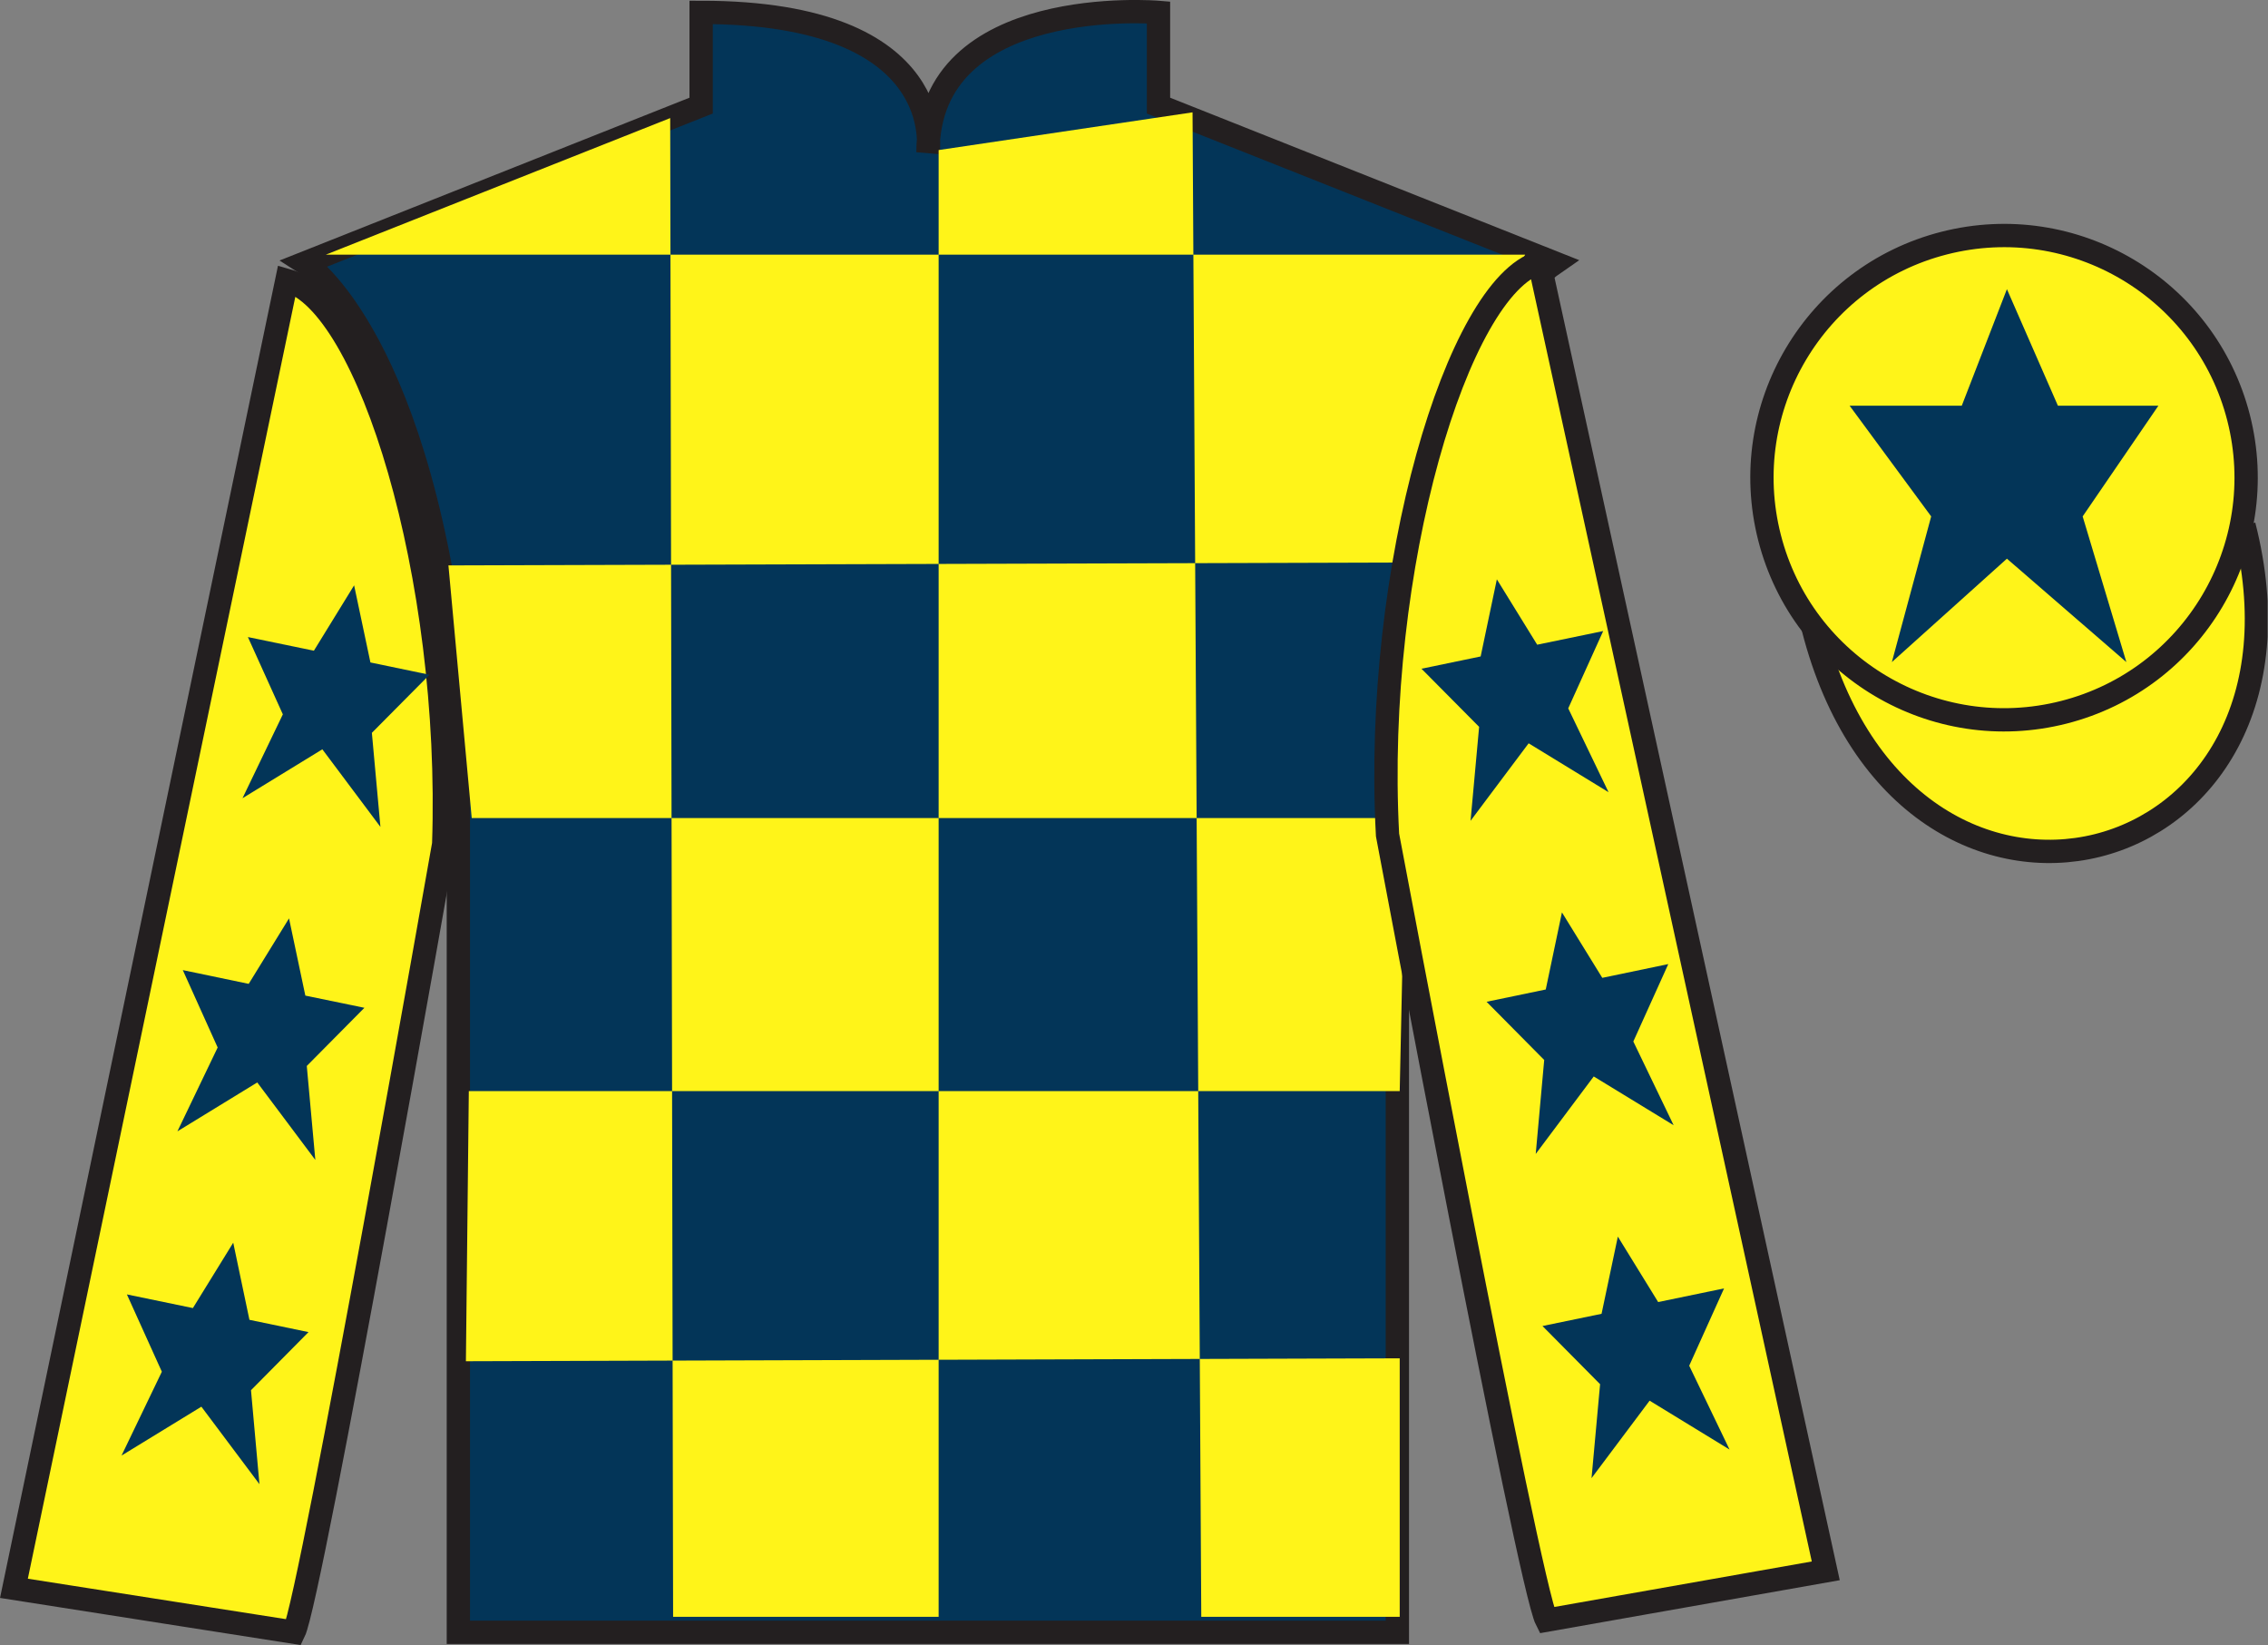 <?xml version="1.0" encoding="UTF-8"?>
<svg xmlns="http://www.w3.org/2000/svg" xmlns:xlink="http://www.w3.org/1999/xlink" width="97.32pt" height="70.58pt" viewBox="0 0 97.32 70.58" version="1.1">
<rect x="0" y="0" width="97.32" height="70.58" fill="#808080" stroke="none"/>
<defs>
<clipPath id="clip1">
  <path d="M 0 70.578 L 97.301 70.578 L 97.301 -0.004 L 0 -0.004 L 0 70.578 Z M 0 70.578 "/>
</clipPath>
</defs>
<g id="surface0">
<g clip-path="url(#clip1)" clip-rule="nonzero">
<path style="fill-rule:nonzero;fill:rgb(100%,95.41%,10.001%);fill-opacity:1;stroke-width:10;stroke-linecap:butt;stroke-linejoin:miter;stroke:rgb(13.73%,12.16%,12.549%);stroke-opacity:1;stroke-miterlimit:4;" d="M 778.008 436.425 C 817.734 280.761 1001.68 328.378 962.891 480.37 " transform="matrix(0.1,0,0,-0.1,0,70.58)"/>
<path style=" stroke:none;fill-rule:nonzero;fill:rgb(1.442%,20.818%,34.409%);fill-opacity:1;" d="M 13.086 11.281 C 13.086 11.281 18.168 14.531 19.668 29.863 C 19.668 29.863 19.668 44.863 19.668 70.031 L 59.961 70.031 L 59.961 29.695 C 59.961 29.695 61.75 14.695 66.711 11.281 L 49.711 4.531 L 49.711 0.531 C 49.711 0.531 39.82 -0.305 39.82 6.531 C 39.82 6.531 40.836 0.531 30.086 0.531 L 30.086 4.531 L 13.086 11.281 "/>
<path style="fill:none;stroke-width:10;stroke-linecap:butt;stroke-linejoin:miter;stroke:rgb(13.73%,12.16%,12.549%);stroke-opacity:1;stroke-miterlimit:4;" d="M 130.859 592.987 C 130.859 592.987 181.68 560.487 196.68 407.167 C 196.68 407.167 196.68 257.167 196.68 5.487 L 599.609 5.487 L 599.609 408.847 C 599.609 408.847 617.5 558.847 667.109 592.987 L 497.109 660.487 L 497.109 700.487 C 497.109 700.487 398.203 708.847 398.203 640.487 C 398.203 640.487 408.359 700.487 300.859 700.487 L 300.859 660.487 L 130.859 592.987 Z M 130.859 592.987 " transform="matrix(0.1,0,0,-0.1,0,70.58)"/>
<path style=" stroke:none;fill-rule:nonzero;fill:rgb(100%,95.41%,10.001%);fill-opacity:1;" d="M 28.758 5.066 L 28.883 69.367 L 40.277 69.367 L 40.277 6.438 L 51.172 4.82 L 51.547 69.367 L 60.062 69.367 L 60.062 58.277 L 19.992 58.402 L 20.117 46.812 L 60.062 46.812 L 60.312 35.098 L 20.242 35.098 L 19.242 24.258 L 60.812 24.133 C 61.062 18.836 65.445 10.926 65.445 10.926 L 13.98 10.926 L 28.758 5.066 "/>
<path style=" stroke:none;fill-rule:nonzero;fill:rgb(100%,95.41%,10.001%);fill-opacity:1;" d="M 12.613 70.027 C 13.352 68.52 19.039 36.215 19.039 36.215 C 19.43 24.711 15.816 12.996 12.309 12.027 L 0.598 68.145 L 12.613 70.027 "/>
<path style="fill:none;stroke-width:10;stroke-linecap:butt;stroke-linejoin:miter;stroke:rgb(13.73%,12.16%,12.549%);stroke-opacity:1;stroke-miterlimit:4;" d="M 126.133 5.527 C 133.516 20.605 190.391 343.652 190.391 343.652 C 194.297 458.691 158.164 575.839 123.086 585.527 L 5.977 24.355 L 126.133 5.527 Z M 126.133 5.527 " transform="matrix(0.1,0,0,-0.1,0,70.58)"/>
<path style=" stroke:none;fill-rule:nonzero;fill:rgb(100%,95.41%,10.001%);fill-opacity:1;" d="M 78.344 67.395 L 66.051 11.262 C 62.562 12.297 58.926 24.332 59.539 35.824 C 59.539 35.824 65.598 68.02 66.363 69.512 L 78.344 67.395 "/>
<path style="fill:none;stroke-width:10;stroke-linecap:butt;stroke-linejoin:miter;stroke:rgb(13.73%,12.16%,12.549%);stroke-opacity:1;stroke-miterlimit:4;" d="M 783.438 31.855 L 660.508 593.183 C 625.625 582.831 589.258 462.48 595.391 347.558 C 595.391 347.558 655.977 25.605 663.633 10.683 L 783.438 31.855 Z M 783.438 31.855 " transform="matrix(0.1,0,0,-0.1,0,70.58)"/>
<path style=" stroke:none;fill-rule:nonzero;fill:rgb(100%,95.41%,10.001%);fill-opacity:1;" d="M 88.562 30.559 C 94.117 29.141 97.473 23.484 96.059 17.926 C 94.641 12.367 88.984 9.012 83.426 10.43 C 77.867 11.848 74.512 17.504 75.93 23.062 C 77.348 28.621 83.004 31.977 88.562 30.559 "/>
<path style="fill:none;stroke-width:10;stroke-linecap:butt;stroke-linejoin:miter;stroke:rgb(13.73%,12.16%,12.549%);stroke-opacity:1;stroke-miterlimit:4;" d="M 885.625 400.214 C 941.172 414.394 974.727 470.956 960.586 526.542 C 946.406 582.128 889.844 615.683 834.258 601.503 C 778.672 587.323 745.117 530.761 759.297 475.175 C 773.477 419.589 830.039 386.034 885.625 400.214 Z M 885.625 400.214 " transform="matrix(0.1,0,0,-0.1,0,70.58)"/>
<path style=" stroke:none;fill-rule:nonzero;fill:rgb(1.442%,20.818%,34.409%);fill-opacity:1;" d="M 12.402 39.402 L 10.672 42.211 L 7.844 41.621 L 9.34 44.941 L 7.613 48.539 L 11.039 46.441 L 13.531 49.766 L 13.164 45.734 L 15.637 43.238 L 13.102 42.715 L 12.402 39.402 "/>
<path style=" stroke:none;fill-rule:nonzero;fill:rgb(1.442%,20.818%,34.409%);fill-opacity:1;" d="M 10.008 53.316 L 8.277 56.121 L 5.445 55.535 L 6.945 58.852 L 5.215 62.449 L 8.641 60.352 L 11.133 63.676 L 10.77 59.645 L 13.238 57.152 L 10.703 56.625 L 10.008 53.316 "/>
<path style=" stroke:none;fill-rule:nonzero;fill:rgb(1.442%,20.818%,34.409%);fill-opacity:1;" d="M 15.195 25.113 L 13.469 27.918 L 10.637 27.332 L 12.137 30.648 L 10.406 34.246 L 13.832 32.148 L 16.324 35.477 L 15.957 31.441 L 18.43 28.949 L 15.895 28.422 L 15.195 25.113 "/>
<path style=" stroke:none;fill-rule:nonzero;fill:rgb(1.442%,20.818%,34.409%);fill-opacity:1;" d="M 67.023 39.145 L 68.754 41.953 L 71.586 41.363 L 70.086 44.684 L 71.816 48.277 L 68.387 46.184 L 65.898 49.508 L 66.262 45.477 L 63.789 42.98 L 66.328 42.453 L 67.023 39.145 "/>
<path style=" stroke:none;fill-rule:nonzero;fill:rgb(1.442%,20.818%,34.409%);fill-opacity:1;" d="M 69.422 53.055 L 71.152 55.863 L 73.98 55.277 L 72.484 58.594 L 74.215 62.191 L 70.785 60.094 L 68.293 63.418 L 68.66 59.387 L 66.188 56.891 L 68.723 56.367 L 69.422 53.055 "/>
<path style=" stroke:none;fill-rule:nonzero;fill:rgb(1.442%,20.818%,34.409%);fill-opacity:1;" d="M 64.23 24.855 L 65.961 27.66 L 68.793 27.074 L 67.293 30.391 L 69.023 33.988 L 65.594 31.891 L 63.102 35.215 L 63.469 31.184 L 60.996 28.691 L 63.535 28.164 L 64.23 24.855 "/>
<path style=" stroke:none;fill-rule:nonzero;fill:rgb(1.442%,20.818%,34.409%);fill-opacity:1;" d="M 86.117 12.406 L 84.18 17.406 L 79.367 17.406 L 82.867 22.156 L 81.18 28.406 L 86.117 23.969 L 91.242 28.406 L 89.367 22.156 L 92.617 17.406 L 88.305 17.406 L 86.117 12.406 "/>
</g>
</g>
</svg>
